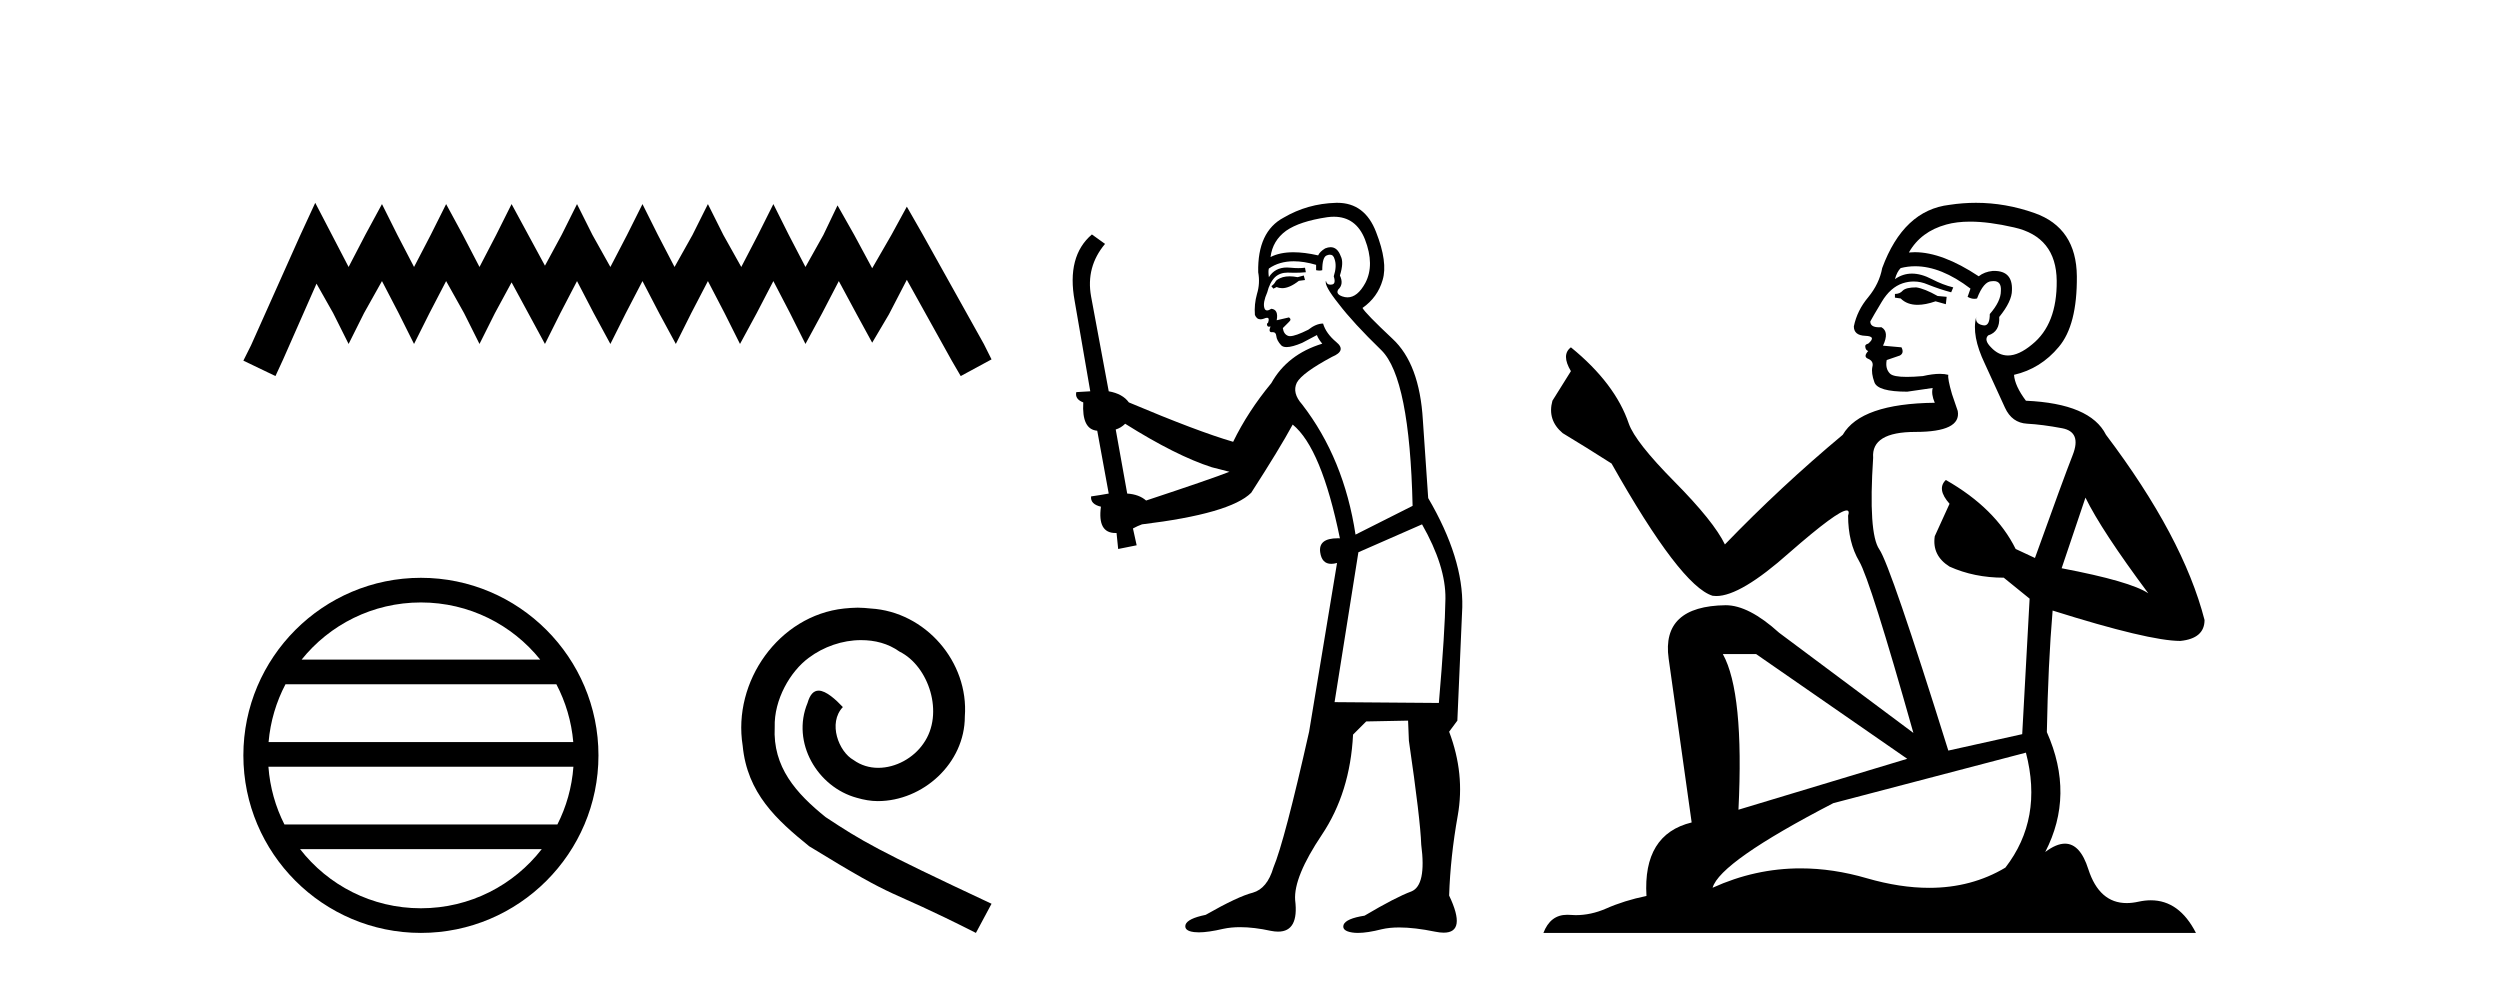 <?xml version='1.0' encoding='UTF-8' standalone='yes'?><svg xmlns='http://www.w3.org/2000/svg' xmlns:xlink='http://www.w3.org/1999/xlink' width='104.0' height='41.0' ><path d='M 13.114 8.437 L 12.473 9.825 L 10.444 14.363 L 10.124 15.003 L 11.459 15.644 L 11.779 14.95 L 13.167 11.8 L 13.861 13.028 L 14.502 14.309 L 15.142 13.028 L 15.89 11.693 L 16.584 13.028 L 17.224 14.309 L 17.865 13.028 L 18.559 11.693 L 19.306 13.028 L 19.947 14.309 L 20.588 13.028 L 21.282 11.747 L 21.976 13.028 L 22.67 14.309 L 23.31 13.028 L 24.004 11.693 L 24.698 13.028 L 25.392 14.309 L 26.033 13.028 L 26.727 11.693 L 27.421 13.028 L 28.115 14.309 L 28.755 13.028 L 29.449 11.693 L 30.143 13.028 L 30.784 14.309 L 31.478 13.028 L 32.172 11.693 L 32.866 13.028 L 33.507 14.309 L 34.201 13.028 L 34.895 11.693 L 35.642 13.081 L 36.283 14.256 L 36.977 13.081 L 37.724 11.64 L 39.593 15.003 L 39.966 15.644 L 41.248 14.95 L 40.927 14.309 L 38.365 9.718 L 37.724 8.597 L 37.084 9.771 L 36.283 11.159 L 35.535 9.771 L 34.841 8.544 L 34.254 9.771 L 33.507 11.106 L 32.813 9.771 L 32.172 8.49 L 31.531 9.771 L 30.837 11.106 L 30.09 9.771 L 29.449 8.49 L 28.809 9.771 L 28.061 11.106 L 27.367 9.771 L 26.727 8.49 L 26.086 9.771 L 25.392 11.106 L 24.645 9.771 L 24.004 8.49 L 23.364 9.771 L 22.67 11.053 L 21.976 9.771 L 21.282 8.49 L 20.641 9.771 L 19.947 11.106 L 19.253 9.771 L 18.559 8.49 L 17.918 9.771 L 17.224 11.106 L 16.53 9.771 L 15.89 8.49 L 15.196 9.771 L 14.502 11.106 L 13.808 9.771 L 13.114 8.437 Z' style='fill:#000000;stroke:none' /><path d='M 17.51 25.062 C 19.519 25.062 21.308 25.99 22.473 27.44 L 12.547 27.44 C 13.712 25.99 15.501 25.062 17.51 25.062 ZM 23.145 28.465 C 23.528 29.195 23.774 30.008 23.848 30.87 L 11.173 30.87 C 11.247 30.008 11.493 29.195 11.876 28.465 ZM 23.854 31.895 C 23.791 32.756 23.558 33.568 23.187 34.299 L 11.833 34.299 C 11.462 33.568 11.229 32.756 11.166 31.895 ZM 22.537 35.324 C 21.374 36.822 19.556 37.784 17.51 37.784 C 15.464 37.784 13.646 36.822 12.483 35.324 ZM 17.51 24.037 C 13.438 24.037 10.124 27.352 10.124 31.424 C 10.124 35.495 13.438 38.809 17.51 38.809 C 21.582 38.809 24.896 35.495 24.896 31.424 C 24.896 27.352 21.582 24.037 17.51 24.037 Z' style='fill:#000000;stroke:none' /><path d='M 35.678 25.279 C 35.491 25.279 35.303 25.297 35.115 25.314 C 32.398 25.604 30.468 28.354 30.895 31.019 C 31.083 33.001 32.313 34.111 33.663 35.205 C 37.677 37.665 36.55 36.759 40.598 38.809 L 41.248 37.596 C 36.43 35.341 35.849 34.983 34.346 33.992 C 33.116 33.001 32.142 31.908 32.228 30.251 C 32.193 29.106 32.877 27.927 33.646 27.364 C 34.261 26.902 35.046 26.629 35.815 26.629 C 36.396 26.629 36.943 26.766 37.421 27.107 C 38.634 27.705 39.3 29.687 38.412 30.934 C 38.002 31.532 37.267 31.942 36.533 31.942 C 36.174 31.942 35.815 31.839 35.508 31.617 C 34.893 31.276 34.431 30.08 35.063 29.414 C 34.773 29.106 34.363 28.73 34.056 28.73 C 33.851 28.73 33.697 28.884 33.594 29.243 C 32.911 30.883 34.004 32.745 35.644 33.189 C 35.935 33.274 36.225 33.326 36.515 33.326 C 38.395 33.326 40.137 31.754 40.137 29.807 C 40.308 27.534 38.497 25.45 36.225 25.314 C 36.054 25.297 35.866 25.279 35.678 25.279 Z' style='fill:#000000;stroke:none' /><path d='M 54.237 11.461 L 53.981 11.53 Q 53.802 11.495 53.648 11.495 Q 53.494 11.495 53.366 11.53 Q 53.11 11.615 53.059 11.717 Q 53.007 11.82 52.888 11.905 L 52.973 12.008 L 53.11 11.94 Q 53.217 11.988 53.338 11.988 Q 53.642 11.988 54.032 11.683 L 54.288 11.649 L 54.237 11.461 ZM 55.486 9.016 Q 56.409 9.016 56.782 9.958 Q 57.192 11.017 56.799 11.769 Q 56.472 12.37 56.056 12.37 Q 55.952 12.37 55.843 12.332 Q 55.553 12.23 55.672 12.042 Q 55.911 11.82 55.74 11.461 Q 55.911 10.915 55.775 10.658 Q 55.637 10.283 55.353 10.283 Q 55.249 10.283 55.125 10.334 Q 54.903 10.47 54.835 10.624 Q 54.262 10.494 53.805 10.494 Q 53.241 10.494 52.854 10.693 Q 52.939 10.009 53.503 9.599 Q 54.066 9.206 55.211 9.036 Q 55.354 9.016 55.486 9.016 ZM 46.807 17.628 Q 48.925 18.96 50.411 19.438 L 51.145 19.626 Q 50.411 19.917 47.678 20.822 Q 47.387 20.566 46.892 20.532 L 46.414 17.867 Q 46.636 17.799 46.807 17.628 ZM 55.325 10.595 Q 55.47 10.595 55.518 10.778 Q 55.621 11.068 55.484 11.495 Q 55.587 11.82 55.399 11.837 Q 55.367 11.842 55.34 11.842 Q 55.189 11.842 55.16 11.683 L 55.16 11.683 Q 55.074 11.871 55.689 12.64 Q 56.287 13.426 57.466 14.57 Q 58.644 15.732 58.764 21.044 L 56.39 22.24 Q 55.911 19.08 54.169 16.825 Q 53.742 16.347 53.947 15.92 Q 54.169 15.51 55.416 14.843 Q 56.031 14.587 55.587 14.228 Q 55.16 13.87 55.04 13.46 Q 54.75 13.46 54.425 13.716 Q 53.889 13.984 53.667 13.984 Q 53.621 13.984 53.588 13.972 Q 53.4 13.904 53.366 13.648 L 53.622 13.391 Q 53.742 13.289 53.622 13.204 L 53.11 13.323 Q 53.195 12.879 52.888 12.845 Q 52.78 12.914 52.711 12.914 Q 52.626 12.914 52.597 12.811 Q 52.529 12.589 52.717 12.162 Q 52.819 11.752 53.041 11.53 Q 53.246 11.34 53.568 11.34 Q 53.595 11.34 53.622 11.342 Q 53.742 11.347 53.86 11.347 Q 54.095 11.347 54.323 11.325 L 54.288 11.137 Q 54.16 11.154 54.011 11.154 Q 53.861 11.154 53.691 11.137 Q 53.611 11.128 53.537 11.128 Q 53.038 11.128 52.785 11.53 Q 52.751 11.273 52.785 11.171 Q 53.217 10.869 53.821 10.869 Q 54.243 10.869 54.75 11.017 L 54.75 11.239 Q 54.827 11.256 54.891 11.256 Q 54.955 11.256 55.006 11.239 Q 55.006 10.693 55.194 10.624 Q 55.267 10.595 55.325 10.595 ZM 59.157 21.813 Q 60.148 23.555 60.13 24.905 Q 60.113 26.254 59.857 29.243 L 55.518 29.209 L 56.509 22.974 L 59.157 21.813 ZM 55.633 8.437 Q 55.601 8.437 55.57 8.438 Q 54.391 8.472 53.4 9.053 Q 52.307 9.633 52.341 11.325 Q 52.427 11.786 52.29 12.23 Q 52.17 12.657 52.204 13.101 Q 52.278 13.284 52.438 13.284 Q 52.502 13.284 52.58 13.255 Q 52.66 13.22 52.708 13.22 Q 52.824 13.22 52.751 13.426 Q 52.683 13.46 52.717 13.545 Q 52.74 13.591 52.793 13.591 Q 52.819 13.591 52.854 13.579 L 52.854 13.579 Q 52.757 13.82 52.902 13.82 Q 52.911 13.82 52.922 13.819 Q 52.936 13.817 52.949 13.817 Q 53.077 13.817 53.093 13.972 Q 53.11 14.16 53.298 14.365 Q 53.372 14.439 53.522 14.439 Q 53.754 14.439 54.169 14.263 L 54.784 13.938 Q 54.835 14.092 55.006 14.297 Q 53.554 14.741 52.888 15.937 Q 51.914 17.115 51.299 18.379 Q 49.83 17.952 46.96 16.74 Q 46.704 16.381 46.123 16.278 L 45.389 12.332 Q 45.167 11.102 45.97 10.146 L 45.423 9.753 Q 44.364 10.658 44.706 12.52 L 45.355 16.278 L 44.774 16.312 Q 44.706 16.603 45.064 16.74 Q 44.996 17.867 45.645 17.918 L 46.123 20.532 Q 45.748 20.6 45.389 20.651 Q 45.355 20.976 45.799 21.078 Q 45.65 22.173 46.401 22.173 Q 46.424 22.173 46.448 22.172 L 46.516 22.838 L 47.285 22.684 L 47.131 21.984 Q 47.319 21.881 47.507 21.813 Q 51.18 21.369 52.051 20.498 Q 53.229 18.67 53.776 17.662 Q 54.972 18.636 55.74 22.394 Q 55.693 22.392 55.648 22.392 Q 54.84 22.392 54.92 22.974 Q 54.987 23.456 55.379 23.456 Q 55.487 23.456 55.621 23.419 L 55.621 23.419 L 54.459 30.439 Q 53.434 35 52.973 36.093 Q 52.717 36.964 52.119 37.135 Q 51.504 37.289 50.155 38.058 Q 49.403 38.211 49.318 38.468 Q 49.249 38.724 49.676 38.775 Q 49.764 38.786 49.87 38.786 Q 50.258 38.786 50.889 38.639 Q 51.21 38.57 51.592 38.57 Q 52.163 38.57 52.871 38.724 Q 53.033 38.756 53.17 38.756 Q 54.041 38.756 53.878 37.443 Q 53.81 36.486 54.989 34.727 Q 56.167 32.967 56.287 30.559 L 56.834 30.012 L 58.576 29.978 L 58.61 30.815 Q 59.088 34.095 59.123 35.137 Q 59.345 36.828 58.713 37.084 Q 58.064 37.323 56.765 38.092 Q 55.997 38.211 55.894 38.468 Q 55.809 38.724 56.253 38.792 Q 56.36 38.809 56.49 38.809 Q 56.881 38.809 57.483 38.656 Q 57.798 38.582 58.208 38.582 Q 58.843 38.582 59.703 38.758 Q 59.903 38.799 60.059 38.799 Q 61.019 38.799 60.284 37.255 Q 60.335 35.649 60.643 33.924 Q 60.95 32.199 60.284 30.439 L 60.626 29.978 L 60.831 25.263 Q 60.882 23.231 59.413 20.72 Q 59.345 19.797 59.191 17.474 Q 59.054 15.134 57.927 14.092 Q 56.799 13.033 56.68 12.811 Q 57.312 12.367 57.517 11.649 Q 57.739 10.915 57.244 9.651 Q 56.778 8.437 55.633 8.437 Z' style='fill:#000000;stroke:none' /><path d='M 79.717 11.955 Q 79.29 11.955 79.153 12.091 Q 79.034 12.228 78.829 12.228 L 78.829 12.382 L 79.068 12.416 Q 79.333 12.681 79.773 12.681 Q 80.098 12.681 80.52 12.535 L 80.947 12.655 L 80.981 12.348 L 80.605 12.313 Q 80.059 12.006 79.717 11.955 ZM 81.955 9.22 Q 82.743 9.22 83.783 9.46 Q 85.542 9.853 85.559 11.681 Q 85.577 13.492 84.534 14.329 Q 83.983 14.788 83.531 14.788 Q 83.142 14.788 82.826 14.449 Q 82.519 14.141 82.707 13.953 Q 83.202 13.8 83.168 13.185 Q 83.697 12.535 83.697 12.074 Q 83.73 11.27 82.959 11.27 Q 82.927 11.27 82.895 11.271 Q 82.553 11.305 82.314 11.493 Q 80.802 10.491 79.653 10.491 Q 79.529 10.491 79.41 10.503 L 79.41 10.503 Q 79.905 9.631 80.964 9.341 Q 81.396 9.22 81.955 9.22 ZM 86.755 20.701 Q 87.422 22.068 89.369 24.682 Q 88.634 24.186 85.764 23.639 L 86.755 20.701 ZM 79.672 11.076 Q 80.75 11.076 81.972 12.006 L 81.852 12.348 Q 81.996 12.431 82.131 12.431 Q 82.189 12.431 82.245 12.416 Q 82.519 11.698 82.86 11.698 Q 82.901 11.693 82.938 11.693 Q 83.267 11.693 83.236 12.108 Q 83.236 12.535 82.775 13.065 Q 82.775 13.538 82.545 13.538 Q 82.509 13.538 82.467 13.526 Q 82.16 13.458 82.211 13.185 L 82.211 13.185 Q 82.006 13.953 82.57 15.132 Q 83.117 16.328 83.407 16.96 Q 83.697 17.592 84.329 17.626 Q 84.962 17.66 85.782 17.814 Q 86.602 17.968 86.226 18.925 Q 85.85 19.881 84.654 23.212 L 83.851 22.837 Q 83.014 21.145 80.947 19.967 L 80.947 19.967 Q 80.554 20.342 81.101 20.957 L 80.486 22.307 Q 80.366 23.11 81.101 23.571 Q 82.126 24.032 83.356 24.032 L 84.432 24.904 L 84.124 30.541 L 81.05 31.224 Q 78.641 23.52 78.18 22.854 Q 77.718 22.187 77.923 19.044 Q 77.838 17.968 79.683 17.968 Q 81.596 17.968 81.442 17.097 L 81.203 16.396 Q 81.015 15.747 81.05 15.593 Q 80.899 15.552 80.7 15.552 Q 80.4 15.552 79.99 15.645 Q 79.603 15.679 79.322 15.679 Q 78.76 15.679 78.624 15.542 Q 78.419 15.337 78.487 14.978 L 79.034 14.79 Q 79.222 14.688 79.102 14.449 L 78.333 14.38 Q 78.607 13.8 78.265 13.612 Q 78.214 13.615 78.168 13.615 Q 77.804 13.615 77.804 13.373 Q 77.923 13.15 78.282 12.553 Q 78.641 11.955 79.153 11.784 Q 79.384 11.71 79.611 11.71 Q 79.906 11.71 80.195 11.835 Q 80.708 12.04 81.169 12.16 L 81.255 11.955 Q 80.827 11.852 80.366 11.613 Q 79.922 11.382 79.538 11.382 Q 79.153 11.382 78.829 11.613 Q 78.914 11.305 79.068 11.152 Q 79.364 11.076 79.672 11.076 ZM 73.055 27.21 L 79.341 31.566 L 72.32 33.684 Q 72.559 28.816 71.671 27.21 ZM 84.278 31.31 Q 84.996 34.06 83.424 36.093 Q 82.016 36.934 80.254 36.934 Q 79.044 36.934 77.667 36.537 Q 76.256 36.124 74.904 36.124 Q 73.016 36.124 71.244 36.93 Q 71.551 35.854 76.266 33.411 L 84.278 31.31 ZM 82.2 8.437 Q 81.653 8.437 81.101 8.521 Q 79.187 8.743 78.299 11.152 Q 78.18 11.801 77.718 12.365 Q 77.257 12.911 77.12 13.578 Q 77.12 13.953 77.599 13.97 Q 78.077 13.988 77.718 14.295 Q 77.565 14.329 77.599 14.449 Q 77.616 14.568 77.718 14.603 Q 77.496 14.842 77.718 14.927 Q 77.957 15.03 77.889 15.269 Q 77.838 15.525 77.975 15.901 Q 78.111 16.294 79.341 16.294 L 80.4 16.14 L 80.4 16.14 Q 80.332 16.396 80.486 16.755 Q 77.411 16.789 76.659 18.087 Q 74.08 20.24 71.756 22.649 Q 71.295 21.692 69.655 20.035 Q 68.032 18.395 67.759 17.626 Q 67.195 15.952 65.35 14.449 Q 64.94 14.756 65.35 15.44 L 64.581 16.67 Q 64.359 17.472 65.008 18.019 Q 65.999 18.617 67.041 19.283 Q 69.911 24.374 71.244 24.784 Q 71.318 24.795 71.398 24.795 Q 72.412 24.795 74.438 22.99 Q 76.447 21.235 76.821 21.235 Q 76.952 21.235 76.881 21.453 Q 76.881 22.563 77.342 23.349 Q 77.804 24.135 79.597 30.49 L 74.011 26.322 Q 72.747 25.177 71.79 25.177 Q 69.108 25.211 69.416 27.398 L 70.373 34.214 Q 68.34 34.709 68.493 37.272 Q 67.571 37.46 66.802 37.801 Q 66.181 38.07 65.549 38.07 Q 65.415 38.07 65.282 38.058 Q 65.236 38.055 65.191 38.055 Q 64.495 38.055 64.206 38.809 L 91.351 38.809 Q 90.658 37.452 89.474 37.452 Q 89.227 37.452 88.959 37.511 Q 88.701 37.568 88.47 37.568 Q 87.33 37.568 86.875 36.161 Q 86.538 35.096 85.903 35.096 Q 85.541 35.096 85.081 35.444 Q 86.311 33.069 85.149 30.456 Q 85.201 27.62 85.389 25.399 Q 89.403 26.663 90.702 26.663 Q 91.709 26.561 91.709 25.792 Q 90.821 22.341 87.609 18.087 Q 86.96 16.789 84.278 16.67 Q 83.817 16.055 83.783 15.593 Q 84.893 15.337 85.645 14.432 Q 86.414 13.526 86.397 11.493 Q 86.379 9.478 84.637 8.863 Q 83.431 8.437 82.2 8.437 Z' style='fill:#000000;stroke:none' /></svg>